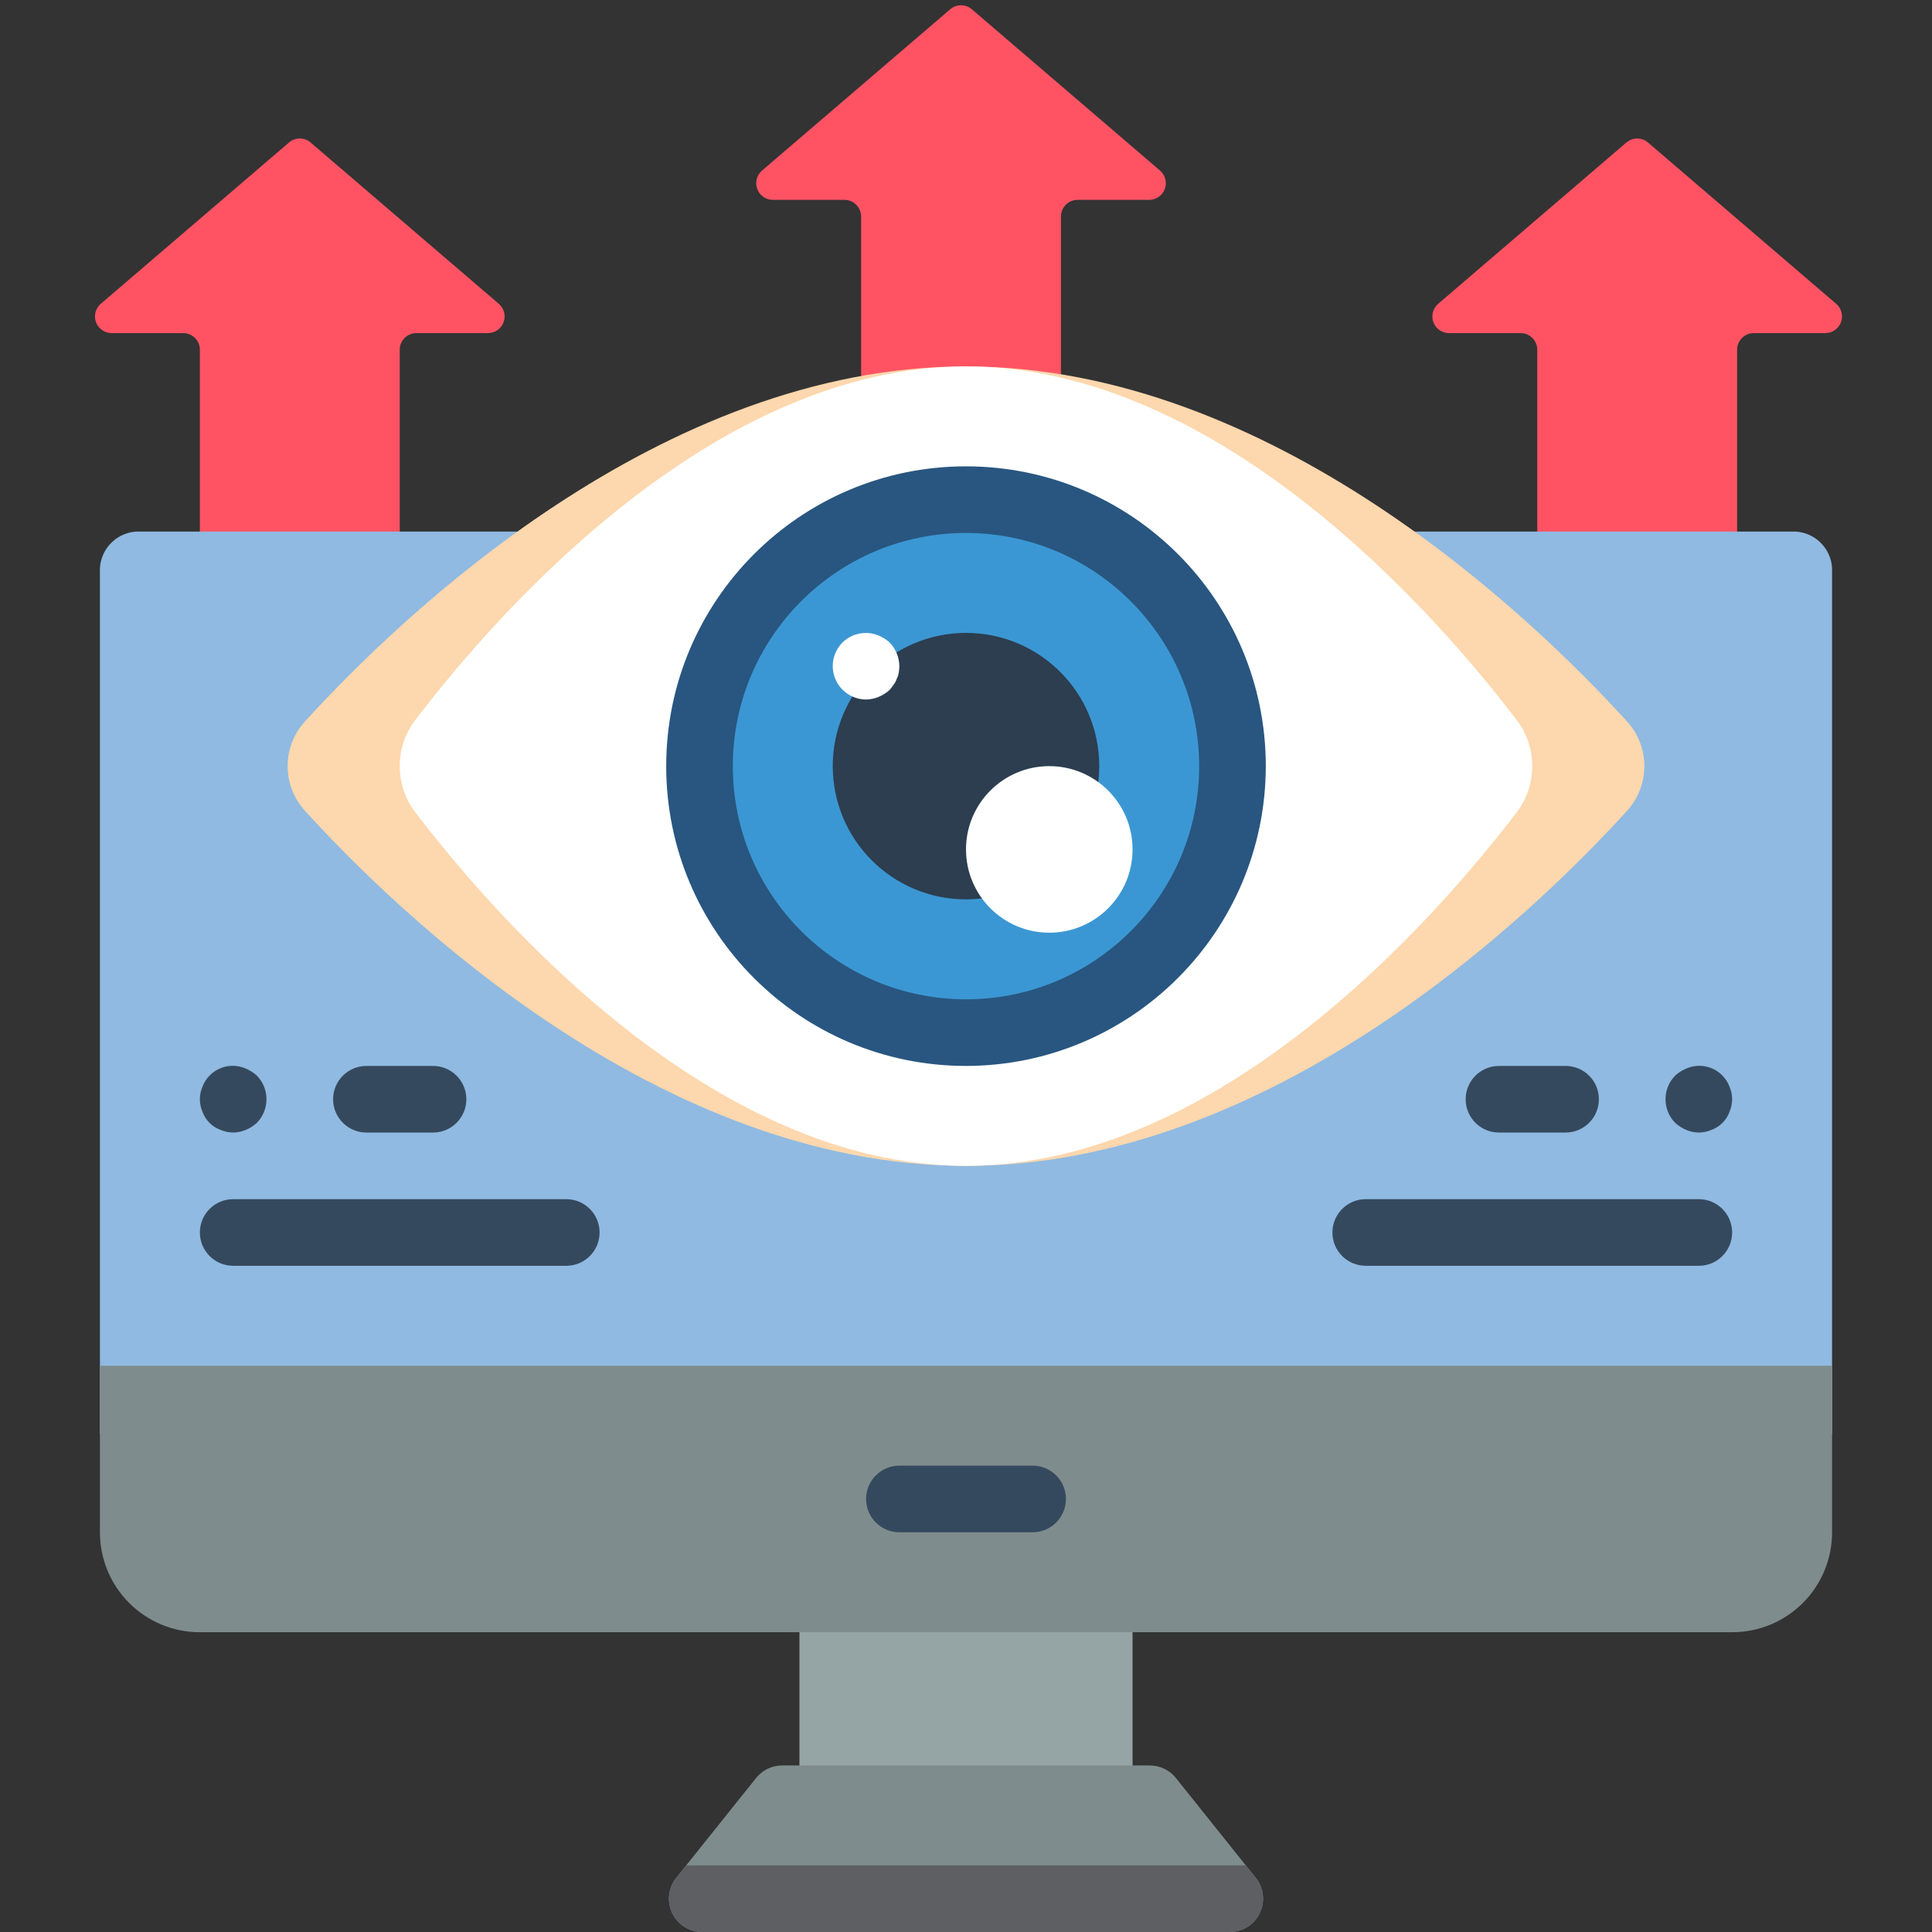 <svg width="512" height="512" viewBox="0 0 512 512" fill="none" xmlns="http://www.w3.org/2000/svg">
<rect x="0" y="0" width="512" height="512" fill="#333333" stroke="none"/>
<g clip-path="url(#clip0_4561_7986)">
<path d="M281.164 123.586V57.379C281.164 54.942 283.14 52.965 285.578 52.965H304.543C306.392 52.967 308.045 51.816 308.687 50.083C309.328 48.349 308.82 46.399 307.415 45.197L257.554 2.462C255.901 1.045 253.462 1.045 251.809 2.462L201.948 45.197C200.543 46.399 200.035 48.349 200.677 50.083C201.318 51.816 202.972 52.967 204.82 52.965H223.785C226.222 52.965 228.198 54.942 228.198 57.379V123.586H281.164Z" fill="#FF5364"/>
<path d="M460.353 158.897V92.69C460.353 90.252 462.329 88.276 464.767 88.276H483.731C485.58 88.278 487.234 87.127 487.875 85.393C488.516 83.659 488.009 81.709 486.604 80.508L436.743 37.772C435.09 36.355 432.651 36.355 430.998 37.772L381.136 80.508C379.731 81.709 379.224 83.659 379.865 85.393C380.506 87.127 382.16 88.278 384.009 88.276H402.974C405.412 88.276 407.388 90.252 407.388 92.69V158.897H460.353Z" fill="#FF5364"/>
<path d="M105.931 158.897V92.69C105.931 90.252 107.907 88.276 110.345 88.276H129.31C131.159 88.278 132.813 87.127 133.454 85.393C134.095 83.659 133.588 81.709 132.183 80.508L82.321 37.772C80.668 36.355 78.229 36.355 76.576 37.772L26.714 80.508C25.309 81.709 24.802 83.659 25.443 85.393C26.084 87.127 27.738 88.278 29.587 88.276H48.552C50.99 88.276 52.966 90.252 52.966 92.69V158.897H105.931Z" fill="#FF5364"/>
<path d="M300.138 423.724H211.862V476.69H300.138V423.724Z" fill="#95A5A5"/>
<path d="M325.909 512H186.091C182.698 511.999 179.606 510.054 178.136 506.995C176.667 503.937 177.081 500.307 179.2 497.658L200.386 471.175C202.061 469.082 204.596 467.863 207.277 467.862H304.723C307.405 467.862 309.941 469.081 311.616 471.175L332.802 497.658C334.922 500.308 335.335 503.938 333.865 506.996C332.395 510.055 329.303 512 325.909 512Z" fill="#7F8C8D"/>
<path d="M325.915 512H186.086C182.702 512.002 179.615 510.064 178.147 507.014C176.679 503.965 177.088 500.344 179.201 497.699L181.849 494.345H330.152L332.801 497.699C334.913 500.344 335.322 503.965 333.854 507.014C332.386 510.064 329.3 512.002 325.915 512Z" fill="#5E5F62"/>
<path d="M26.483 379.954V151.741C26.153 146.11 30.418 141.263 36.046 140.873H475.954C481.582 141.263 485.847 146.11 485.517 151.741V379.954H26.483Z" fill="#90BAE1"/>
<path d="M485.518 361.931L485.518 406.069C485.527 413.095 482.74 419.837 477.772 424.805C472.803 429.774 466.062 432.561 459.035 432.552H52.966C45.94 432.561 39.198 429.774 34.23 424.805C29.261 419.837 26.474 413.095 26.483 406.069L26.483 361.931H485.518Z" fill="#7F8C8D"/>
<path d="M273.656 406.069H238.345C233.47 406.069 229.518 402.117 229.518 397.241C229.518 392.366 233.47 388.414 238.345 388.414H273.656C278.531 388.414 282.483 392.366 282.483 397.241C282.483 402.117 278.531 406.069 273.656 406.069Z" fill="#35495E"/>
<path d="M61.794 300.138C60.64 300.124 59.501 299.884 58.439 299.432C56.221 298.629 54.475 296.883 53.672 294.665C52.73 292.528 52.73 290.093 53.672 287.956C54.509 285.759 56.213 284.004 58.384 283.102C60.555 282.2 63.001 282.232 65.148 283.189C66.217 283.638 67.202 284.265 68.061 285.043C71.475 288.524 71.475 294.097 68.061 297.578C67.201 298.355 66.216 298.981 65.148 299.432C64.087 299.884 62.947 300.124 61.794 300.138Z" fill="#35495E"/>
<path d="M114.759 300.138H97.104C92.229 300.138 88.276 296.186 88.276 291.31C88.276 286.435 92.229 282.483 97.104 282.483H114.759C119.634 282.483 123.587 286.435 123.587 291.31C123.587 296.186 119.634 300.138 114.759 300.138Z" fill="#35495E"/>
<path d="M150.069 335.448H61.793C56.918 335.448 52.966 331.496 52.966 326.621C52.966 321.745 56.918 317.793 61.793 317.793H150.069C154.945 317.793 158.897 321.745 158.897 326.621C158.897 331.496 154.945 335.448 150.069 335.448Z" fill="#35495E"/>
<path d="M450.208 300.138C451.361 300.124 452.501 299.884 453.562 299.432C455.78 298.629 457.526 296.883 458.329 294.665C459.271 292.528 459.271 290.093 458.329 287.956C457.492 285.759 455.788 284.004 453.617 283.102C451.446 282.2 449 282.232 446.853 283.189C445.784 283.638 444.799 284.265 443.94 285.043C440.527 288.524 440.527 294.097 443.94 297.578C444.8 298.355 445.785 298.981 446.853 299.432C447.914 299.884 449.054 300.124 450.208 300.138Z" fill="#35495E"/>
<path d="M414.897 300.138H397.242C392.366 300.138 388.414 296.186 388.414 291.31C388.414 286.435 392.366 282.483 397.242 282.483H414.897C419.772 282.483 423.724 286.435 423.724 291.31C423.724 296.186 419.772 300.138 414.897 300.138Z" fill="#35495E"/>
<path d="M450.207 335.448H361.931C357.056 335.448 353.104 331.496 353.104 326.621C353.104 321.745 357.056 317.793 361.931 317.793H450.207C455.082 317.793 459.035 321.745 459.035 326.621C459.035 331.496 455.082 335.448 450.207 335.448Z" fill="#35495E"/>
<path d="M431.169 191.181C437.305 197.892 437.305 208.177 431.169 214.888C405.996 242.536 337.076 308.966 256 308.966C174.924 308.966 106.004 242.536 80.831 214.888C74.695 208.177 74.695 197.892 80.831 191.181C106.004 163.533 174.924 97.103 256 97.103C337.076 97.103 405.996 163.533 431.169 191.181Z" fill="#FDD7AD"/>
<path d="M402.227 191.181C407.35 198.253 407.35 207.816 402.227 214.888C381.213 242.536 323.68 308.966 256 308.966C188.32 308.966 130.787 242.536 109.773 214.888C104.65 207.816 104.65 198.253 109.773 191.181C130.787 163.533 188.32 97.103 256 97.103C323.68 97.103 381.213 163.533 402.227 191.181Z" fill="white"/>
<path d="M256.001 273.655C295.003 273.655 326.621 242.037 326.621 203.035C326.621 164.032 295.003 132.414 256.001 132.414C216.998 132.414 185.38 164.032 185.38 203.035C185.38 242.037 216.998 273.655 256.001 273.655Z" fill="#3B97D3"/>
<path d="M256 238.345C275.501 238.345 291.31 222.536 291.31 203.034C291.31 183.533 275.501 167.724 256 167.724C236.498 167.724 220.689 183.533 220.689 203.034C220.689 222.536 236.498 238.345 256 238.345Z" fill="#2C3E50"/>
<path d="M256 282.483C212.122 282.483 176.552 246.913 176.552 203.034C176.552 159.156 212.122 123.586 256 123.586C299.878 123.586 335.448 159.156 335.448 203.034C335.4 246.892 299.858 282.434 256 282.483ZM256 141.241C221.873 141.241 194.207 168.907 194.207 203.034C194.207 237.162 221.873 264.828 256 264.828C290.127 264.828 317.793 237.162 317.793 203.034C317.755 168.923 290.112 141.279 256 141.241Z" fill="#285680"/>
<path d="M229.517 185.379C225.948 185.365 222.736 183.211 221.367 179.915C219.999 176.618 220.741 172.823 223.25 170.284C225.791 167.785 229.584 167.054 232.872 168.43C233.941 168.878 234.926 169.505 235.785 170.284C237.396 171.977 238.31 174.215 238.345 176.552C238.329 177.144 238.27 177.734 238.168 178.317C238.07 178.87 237.892 179.405 237.639 179.906C237.464 180.449 237.195 180.957 236.844 181.407C236.491 181.937 236.138 182.378 235.785 182.819C234.925 183.597 233.94 184.224 232.872 184.673C231.811 185.125 230.671 185.365 229.517 185.379Z" fill="white"/>
<path d="M278.069 247.172C290.257 247.172 300.138 237.292 300.138 225.104C300.138 212.915 290.257 203.035 278.069 203.035C265.881 203.035 256 212.915 256 225.104C256 237.292 265.881 247.172 278.069 247.172Z" fill="white"/>
</g>
<defs>
<clipPath id="clip0_4561_7986">
<rect width="512" height="512" fill="white"/>
</clipPath>
</defs>
</svg>
